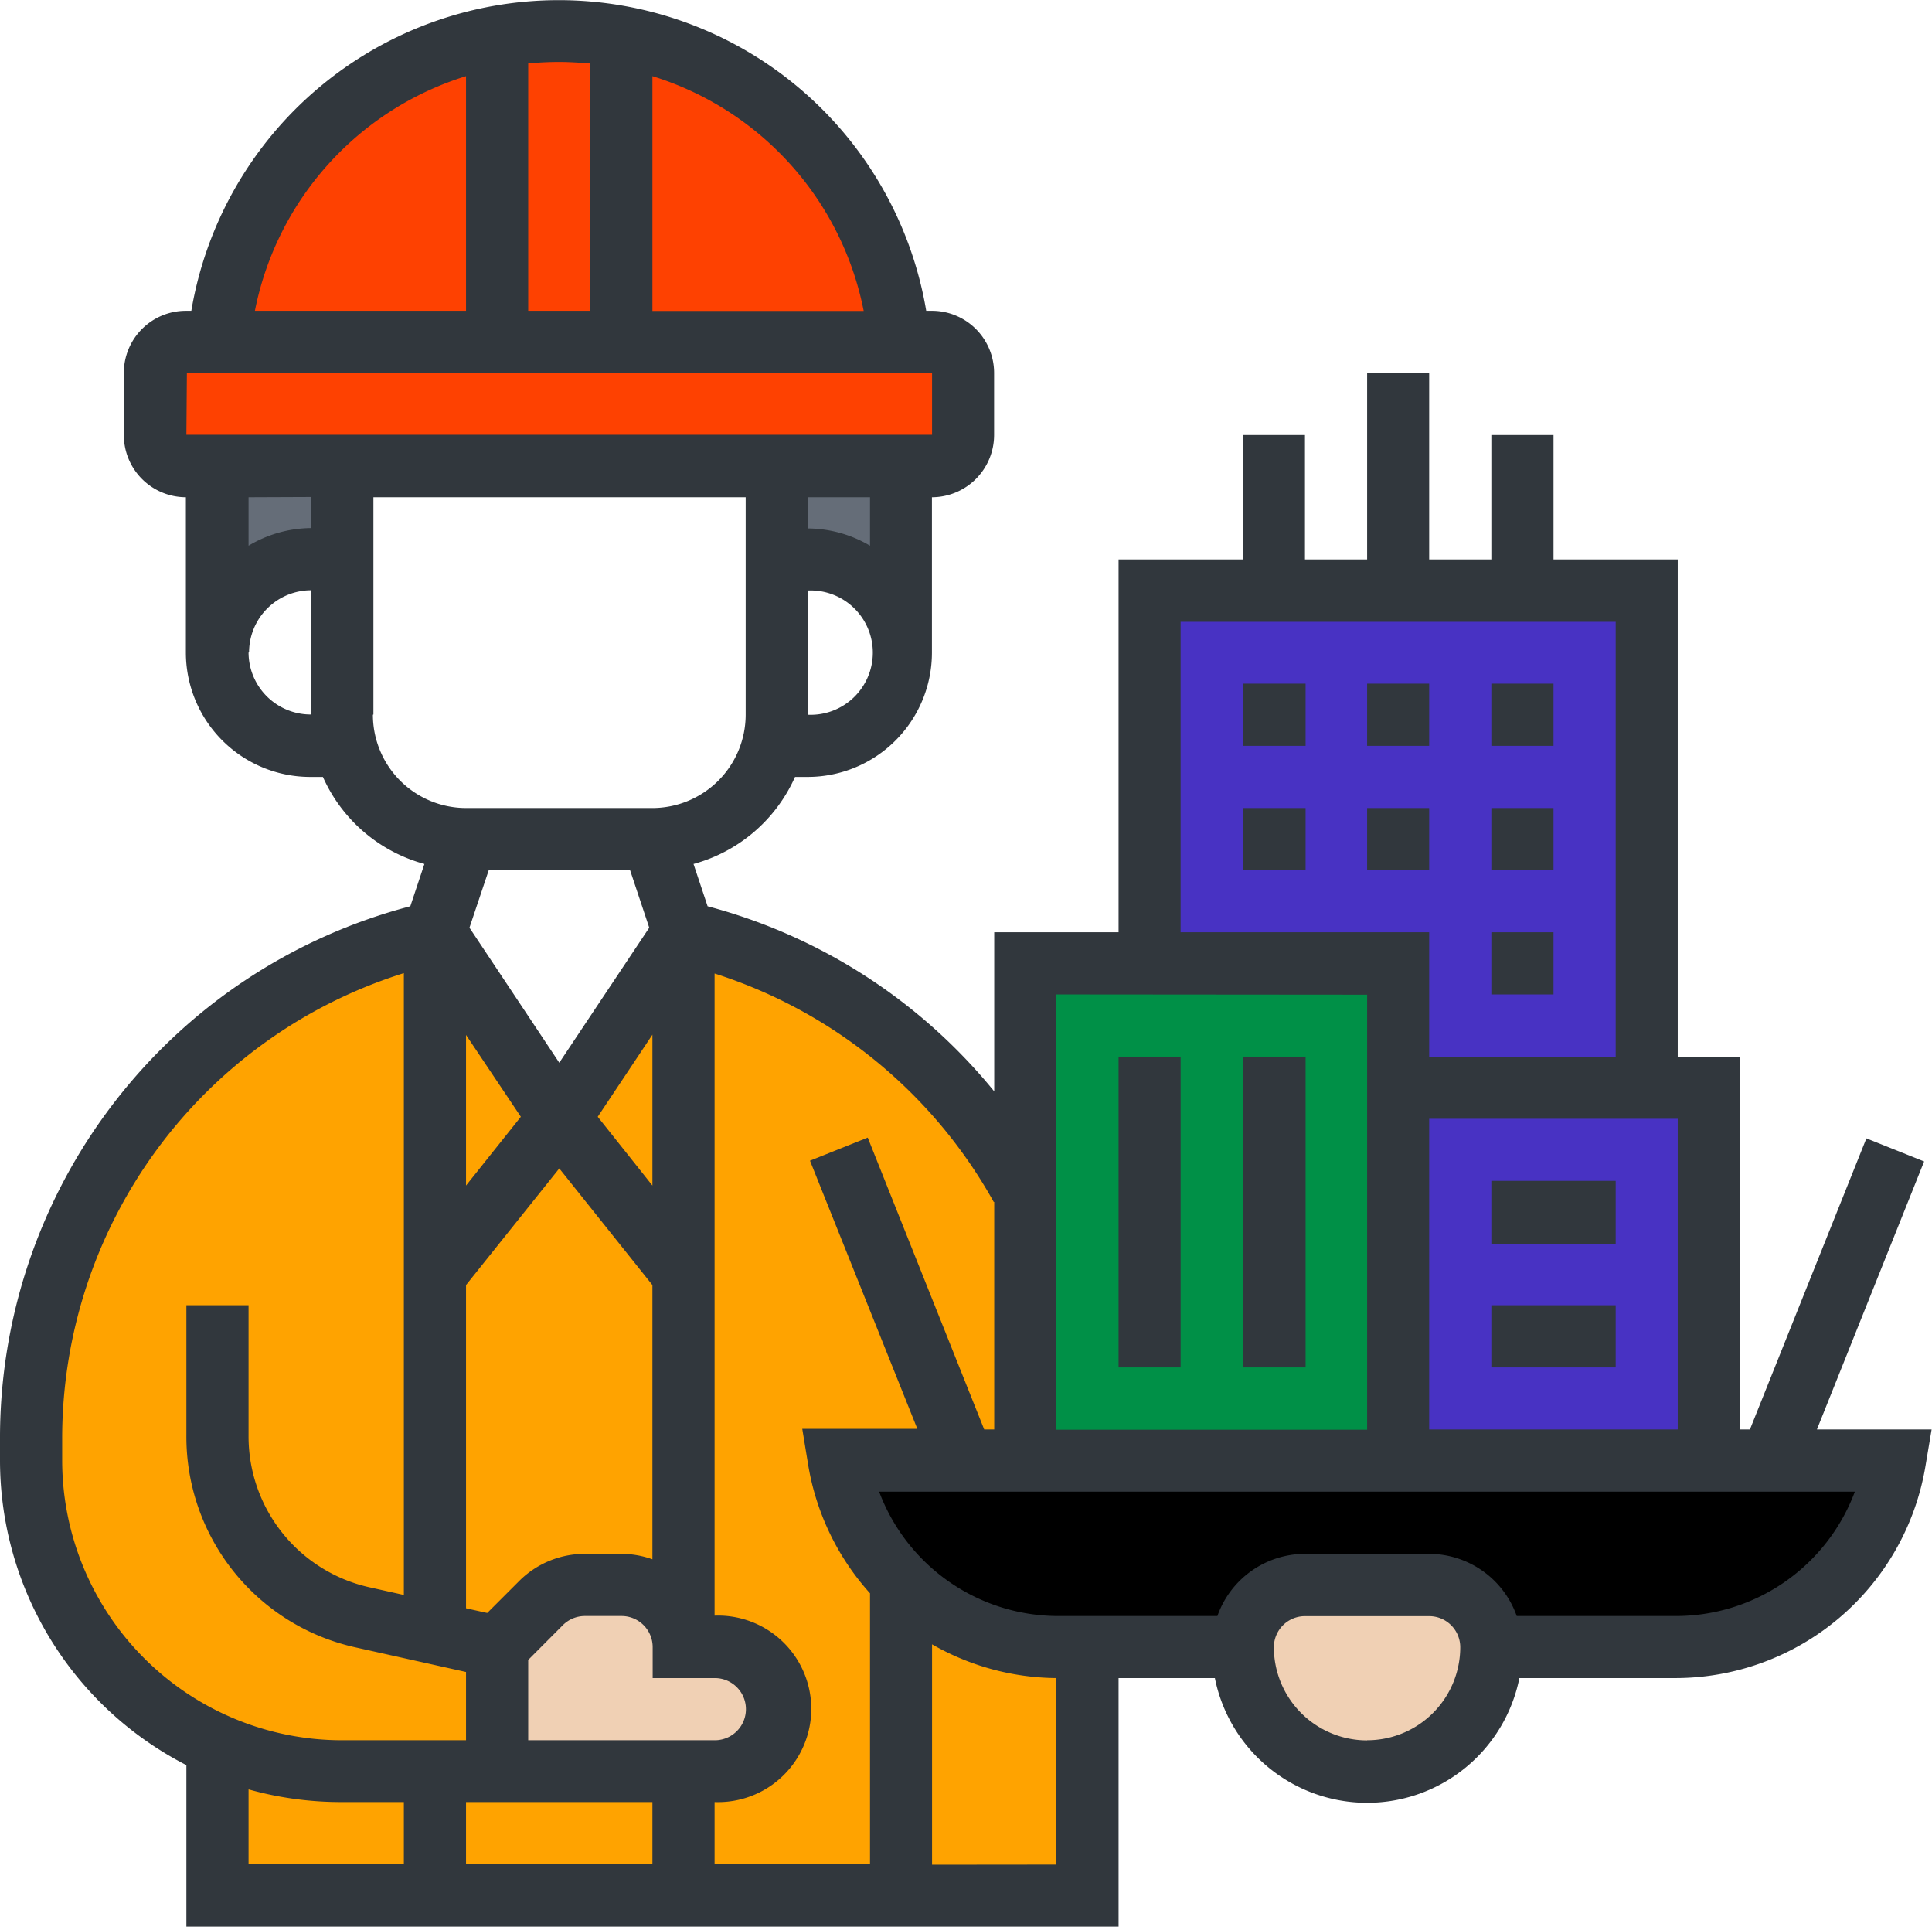 <svg xmlns="http://www.w3.org/2000/svg" viewBox="0 0 152.27 151.82"><defs><style>.cls-1{fill:#ffa300;}.cls-2{fill:#4832c3;}.cls-3{fill:#009047;}.cls-4{fill:#f0d0b4;}.cls-5{fill:#656d78;}.cls-6{fill:#fe4101;}.cls-7{fill:#31373d;}</style></defs><g id="Layer_2" data-name="Layer 2"><g id="Layer_1-2" data-name="Layer 1"><path class="cls-1" d="M85.71,129.79v19.59H71V124.62a17.52,17.52,0,0,0,12.44,5.17Z"/><path class="cls-1" d="M75.91,115.09H66.12A17.44,17.44,0,0,0,71,124.62v24.76H53.87v-9.8h2.45a4.93,4.93,0,0,0,4.9-4.9,4.91,4.91,0,0,0-4.9-4.89H53.87V73.46A41.08,41.08,0,0,1,80.81,94v21.06Z"/><path class="cls-1" d="M34.28,139.58v9.8H17.14V137.52a24.09,24.09,0,0,0,9.8,2.06Z"/><path class="cls-1" d="M39.18,129.79v9.79H26.94a24.09,24.09,0,0,1-9.8-2.06A24.47,24.47,0,0,1,2.45,115.09v-1.61a41.08,41.08,0,0,1,31.83-40v55.22Z"/><path class="cls-1" d="M39.18,139.58H53.87v9.8H34.28v-9.8Z"/><path class="cls-1" d="M53.87,100.4v29.39a4.91,4.91,0,0,0-4.89-4.9H46.11a4.91,4.91,0,0,0-3.48,1.44l-3.45,3.46-4.9-1.11V100.4l9.8-12.24Z"/><path class="cls-1" d="M53.87,73.46V100.4L44.08,88.16Z"/><path class="cls-1" d="M34.28,73.46l9.8,14.7-9.8,12.24Z"/><path d="M139.58,115.09h9.8A17.59,17.59,0,0,1,132,129.79h-14.5a4.92,4.92,0,0,0-4.9-4.9h-9.79a4.91,4.91,0,0,0-4.9,4.9H83.45a17.58,17.58,0,0,1-17.33-14.7h73.46Z"/><path class="cls-2" d="M134.68,85.71v29.38H110.19V85.71h24.49Z"/><path class="cls-2" d="M129.79,46.53V85.71h-19.6v-9.8H90.6V46.53h39.19Z"/><path class="cls-3" d="M90.6,75.91h19.59v39.18H80.81V75.91Z"/><path class="cls-4" d="M116.1,126.33a4.82,4.82,0,0,1,1.44,3.46,9.8,9.8,0,1,1-19.59,0,4.91,4.91,0,0,1,4.9-4.9h9.79A4.83,4.83,0,0,1,116.1,126.33Z"/><path class="cls-4" d="M56.32,129.79a4.91,4.91,0,0,1,4.9,4.89,4.93,4.93,0,0,1-4.9,4.9H39.18v-9.79l3.45-3.46a4.91,4.91,0,0,1,3.48-1.44H49a4.91,4.91,0,0,1,4.89,4.9Z"/><path class="cls-5" d="M71,36.73V51.42a7.34,7.34,0,0,0-7.34-7.34H61.22V36.73Z"/><path class="cls-5" d="M24.49,44.08a7.33,7.33,0,0,0-7.35,7.34V36.73h9.8v7.35Z"/><path class="cls-6" d="M70.92,26.94H49v-24A27,27,0,0,1,70.92,26.94Z"/><path class="cls-6" d="M39.18,2.91v24H17.24a27,27,0,0,1,21.94-24Z"/><path class="cls-6" d="M49,2.91v24h-9.8v-24a27.5,27.5,0,0,1,9.8,0Z"/><path class="cls-6" d="M14.69,26.94H73.46a2.45,2.45,0,0,1,2.45,2.45v4.89a2.45,2.45,0,0,1-2.45,2.45H14.69a2.46,2.46,0,0,1-2.45-2.45V29.39A2.46,2.46,0,0,1,14.69,26.94Z"/><path class="cls-7" d="M143.2,112.64l8.45-21.12L147.1,89.7l-9.18,22.94h-.79V83.26h-4.9V44.08h-9.79v-9.8h-4.9v9.8h-4.9V29.39h-4.89V44.08h-4.9v-9.8H98v9.8H88.16V73.46h-9.8V86A43.5,43.5,0,0,0,55.77,71.41l-1.11-3.33a12.29,12.29,0,0,0,8-6.86h1a9.8,9.8,0,0,0,9.79-9.8V39.18a4.91,4.91,0,0,0,4.9-4.9V29.39a4.9,4.9,0,0,0-4.9-4.9H73a29.37,29.37,0,0,0-57.92,0h-.43a4.89,4.89,0,0,0-4.89,4.9v4.89a4.9,4.9,0,0,0,4.89,4.9V51.42a9.81,9.81,0,0,0,9.8,9.8h1a12.29,12.29,0,0,0,8,6.86l-1.11,3.33A43.31,43.31,0,0,0,0,113.48v1.61a27,27,0,0,0,14.69,24v12.76H88.16V132.23h7.59a12.24,12.24,0,0,0,24,0H132a20,20,0,0,0,19.76-16.73l.48-2.86Zm-30.56,0V88.16h19.59v24.48ZM93.05,49h34.29V83.26h-14.7v-9.8H93.05Zm14.7,29.38v34.28H83.26V78.36ZM78.36,94.71v17.93h-.79l-9.18-23-4.55,1.82,8.46,21.13H63.23l.47,2.86a20,20,0,0,0,4.87,10.1v21.33H56.32V142a7.35,7.35,0,1,0,0-14.69V76.71a38.6,38.6,0,0,1,22,18ZM49.66,68.57l1.51,4.53L44.08,83.74,37,73.1l1.52-4.53Zm1.76,24.85L47.11,88l4.31-6.47Zm-14.69,0V81.55L41.05,88Zm0,7.84,7.35-9.19,7.34,9.19v21.61a7.28,7.28,0,0,0-2.44-.43H46.11a7.31,7.31,0,0,0-5.2,2.15L38.4,127.1l-1.67-.37Zm4.9,29.54,2.74-2.75a2.46,2.46,0,0,1,1.74-.71H49a2.45,2.45,0,0,1,2.44,2.45v2.44h4.9a2.45,2.45,0,0,1,0,4.9H41.63ZM51.42,142v4.9H36.73V142ZM63.67,56.32V46.53a4.9,4.9,0,1,1,0,9.79ZM68.57,43a9.74,9.74,0,0,0-4.9-1.36V39.18h4.9Zm-.5-18.5H51.42V6A24.27,24.27,0,0,1,68.07,24.49ZM46.53,5V24.49h-4.9V5c.8-.08,1.62-.12,2.45-.12S45.72,4.94,46.53,5Zm-9.8,1V24.49H20.09A24.28,24.28,0,0,1,36.73,6Zm-22,23.37H73.46v4.89H14.69Zm9.8,9.79v2.45A9.74,9.74,0,0,0,19.59,43V39.18Zm-4.9,12.24a4.9,4.9,0,0,1,4.9-4.89v9.79A4.9,4.9,0,0,1,19.59,51.42Zm9.8,4.9V39.18H58.77V56.32a7.36,7.36,0,0,1-7.35,7.35H36.73A7.35,7.35,0,0,1,29.39,56.32ZM4.9,115.09v-1.61a38.42,38.42,0,0,1,26.93-36.8v49l-2.65-.59a12.18,12.18,0,0,1-9.59-12V102.85h-4.9V113.1a17,17,0,0,0,13.42,16.73l8.62,1.92v5.38H26.94A22.07,22.07,0,0,1,4.9,115.09ZM19.59,141a27,27,0,0,0,7.35,1h4.89v4.9H19.59Zm53.87,5.94V129.57a20,20,0,0,0,9.8,2.66v14.7Zm34.29-9.8a7.35,7.35,0,0,1-7.35-7.34,2.45,2.45,0,0,1,2.45-2.45h9.79a2.45,2.45,0,0,1,2.45,2.45A7.34,7.34,0,0,1,107.75,137.13ZM132,127.34H119.54a7.34,7.34,0,0,0-6.9-4.9h-9.79a7.33,7.33,0,0,0-6.9,4.9H83.46a15.08,15.08,0,0,1-14.17-9.8h76.9a15.06,15.06,0,0,1-14.16,9.8Z"/><path class="cls-7" d="M107.75,53.87h4.89v4.9h-4.89Z"/><path class="cls-7" d="M98,53.87h4.9v4.9H98Z"/><path class="cls-7" d="M117.54,53.87h4.9v4.9h-4.9Z"/><path class="cls-7" d="M117.54,63.67h4.9v4.9h-4.9Z"/><path class="cls-7" d="M98,63.67h4.9v4.9H98Z"/><path class="cls-7" d="M107.75,63.67h4.89v4.9h-4.89Z"/><path class="cls-7" d="M117.54,73.46h4.9v4.9h-4.9Z"/><path class="cls-7" d="M88.16,83.26h4.89v24.49H88.16Z"/><path class="cls-7" d="M98,83.26h4.9v24.49H98Z"/><path class="cls-7" d="M117.54,93.05h9.8V98h-9.8Z"/><path class="cls-7" d="M117.54,102.85h9.8v4.9h-9.8Z"/></g></g></svg>